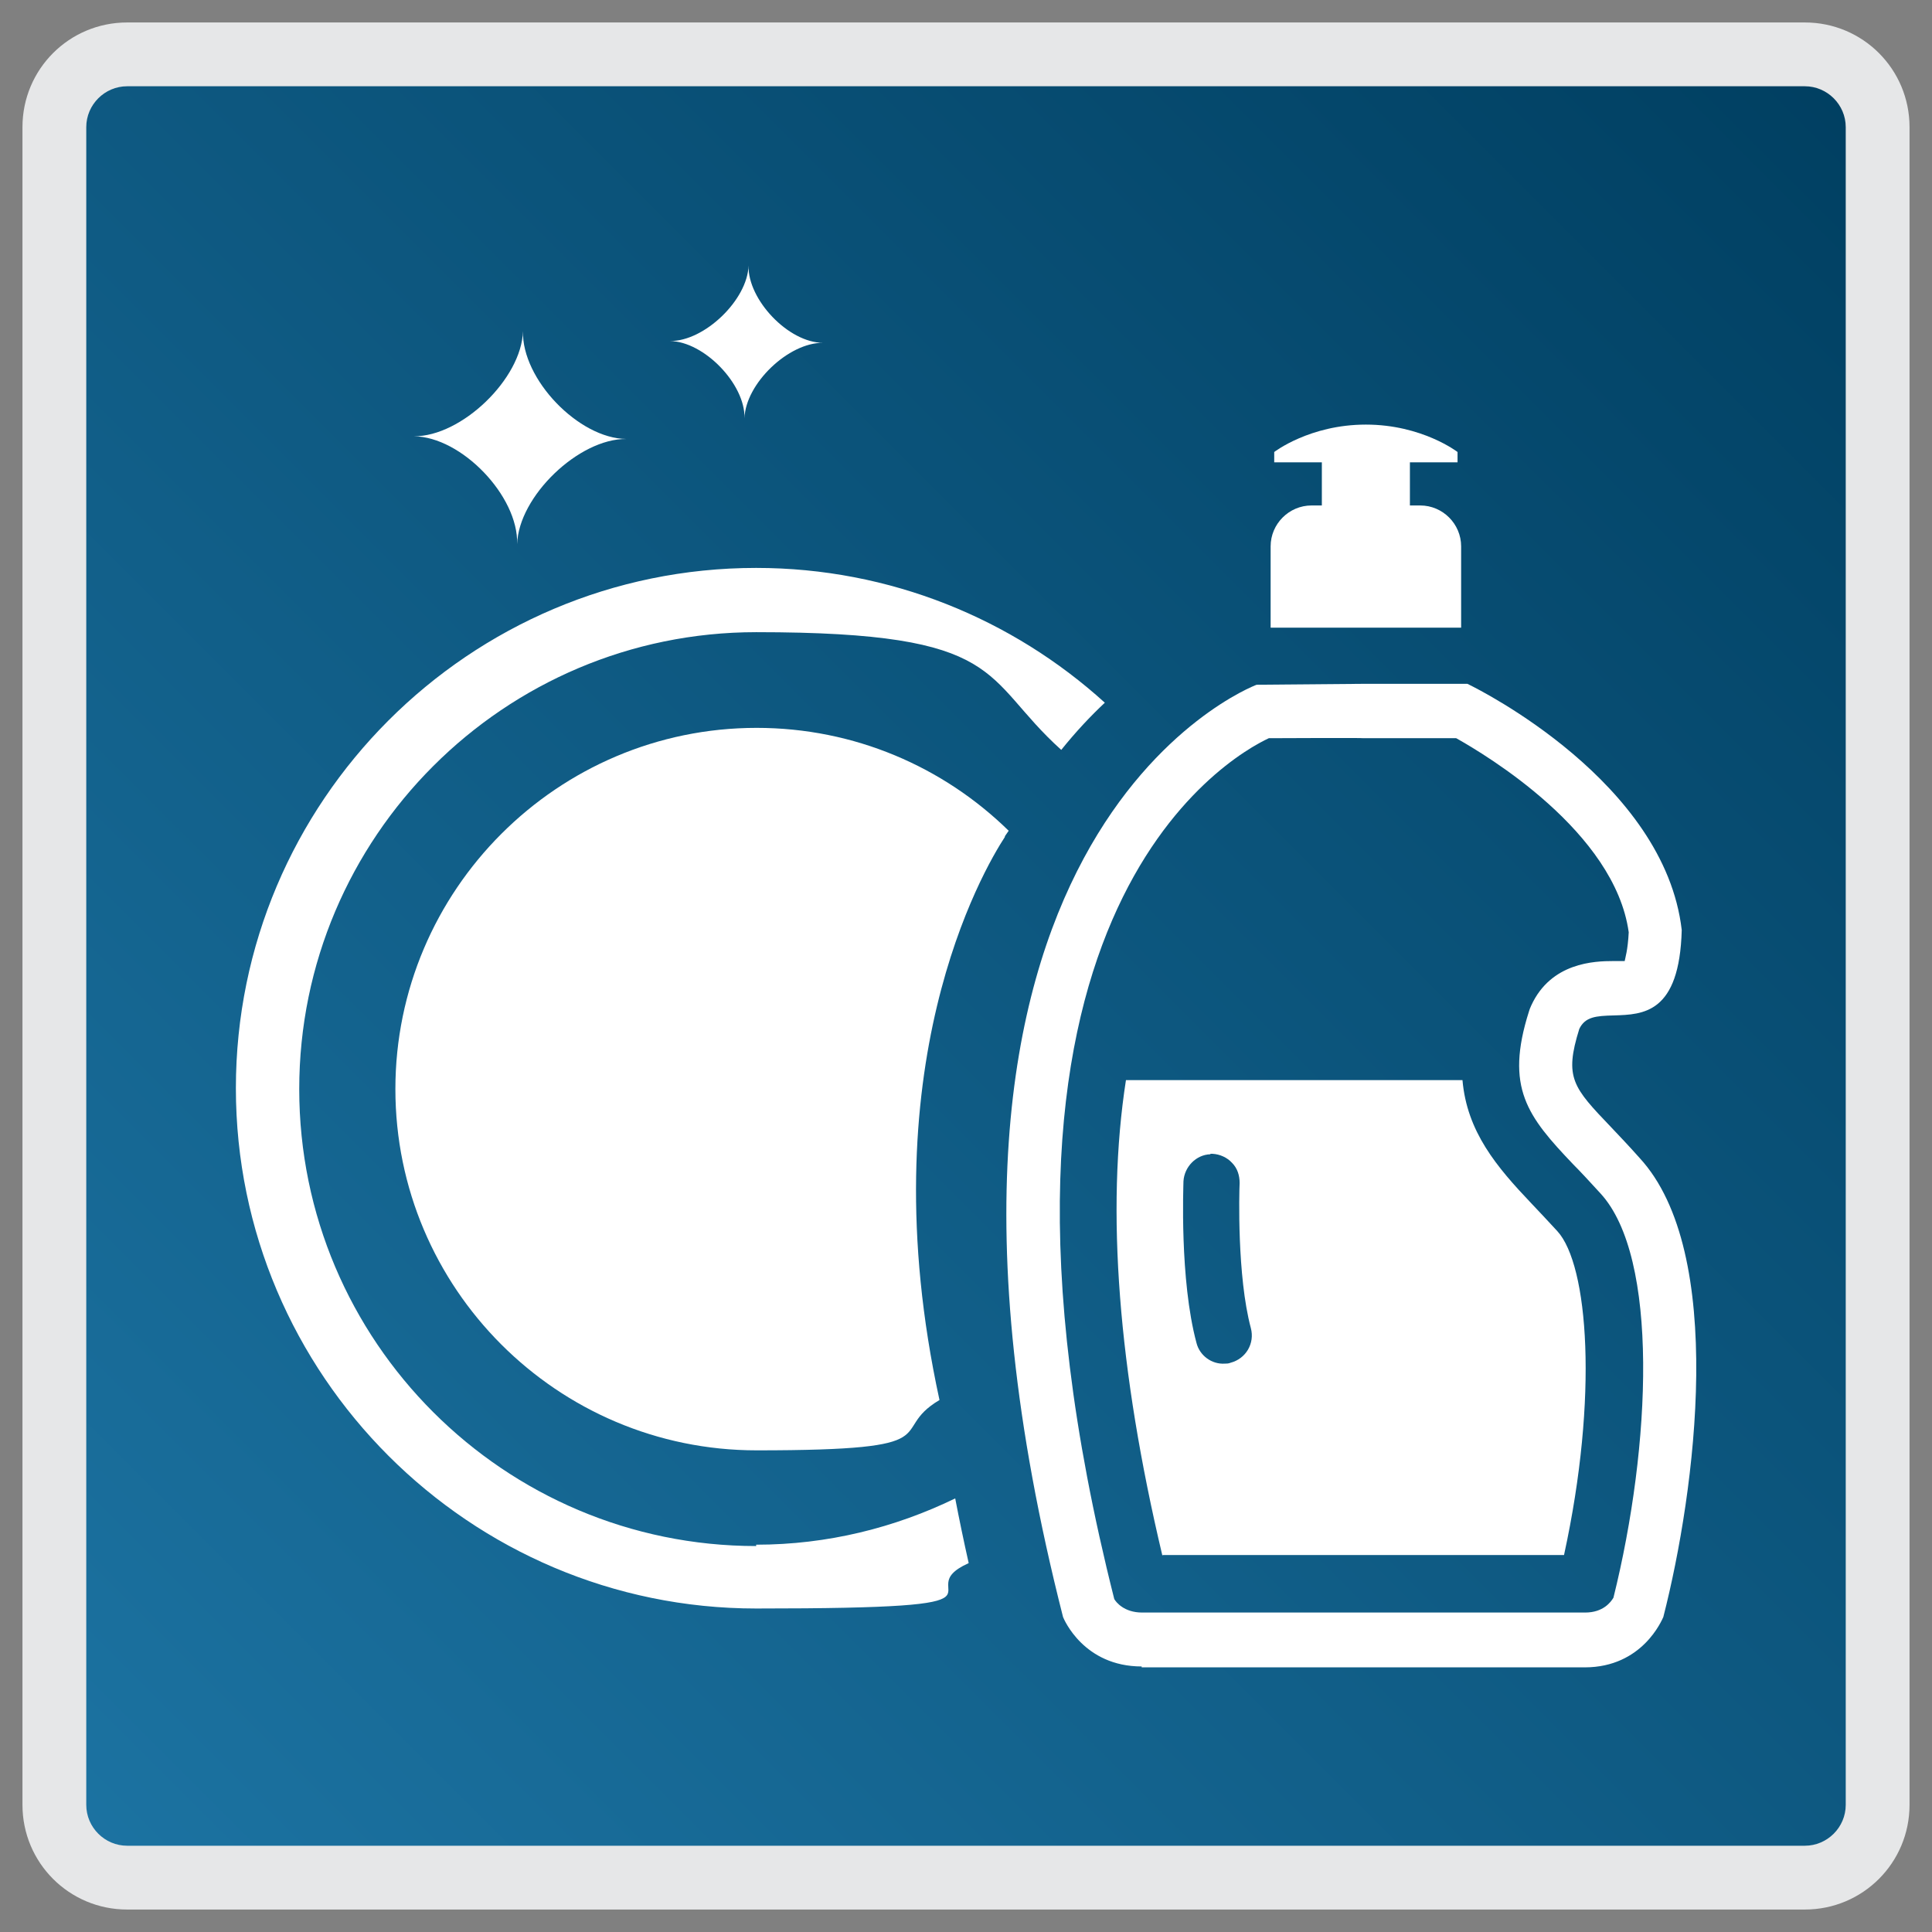 <?xml version="1.0" encoding="UTF-8"?>
<svg id="a" data-name="Layer 1" xmlns="http://www.w3.org/2000/svg" xmlns:xlink="http://www.w3.org/1999/xlink" viewBox="0 0 430 430">
  <rect x="0" y="0" width="430" height="430" fill="#808080" stroke="none"/>
  <defs>
    <linearGradient id="b" x1="16.8" y1="413.2" x2="413.2" y2="16.8" gradientUnits="userSpaceOnUse">
      <stop offset="0" stop-color="#1c73a2"/>
      <stop offset="1" stop-color="#003f61"/>
    </linearGradient>
  </defs>
  <g>
    <path d="m28.3,12.1h373.4c8.9,0,16.2,7.3,16.2,16.2v373.4c0,8.9-7.3,16.2-16.2,16.2H28.3c-8.9,0-16.2-7.3-16.2-16.2V28.3c0-8.9,7.3-16.2,16.2-16.2Z" style="fill: url(#b); stroke-width: 0px;"/>
    <path d="m401.7,19.2c5,0,9.1,4.1,9.1,9.1v373.4c0,5-4.1,9.1-9.1,9.1H28.3c-5,0-9.1-4.1-9.1-9.1V28.3c0-5,4.1-9.1,9.1-9.1h373.4m0-14.2H28.3C15.4,5,5,15.4,5,28.3v373.4c0,12.9,10.4,23.3,23.3,23.3h373.4c12.9,0,23.3-10.4,23.3-23.3V28.3c0-12.9-10.4-23.3-23.3-23.3h0Z" style="fill: #e6e7e8; stroke-width: 0px;"/>
  </g>
  <g>
    <g>
      <path d="m166.6,59.1c-.2,7.6-9.8,16.9-17.5,16.8,7.6.1,16.8,9.6,16.6,17.2.2-7.7,9.8-16.9,17.5-16.8-7.7,0-16.8-9.6-16.6-17.2Z" style="fill: #fff; stroke-width: 0px;"/>
      <path d="m116.4,73.7c-.3,10.6-13.7,23.5-24.3,23.4,10.6.1,23.3,13.3,23,24,.3-10.6,13.7-23.5,24.3-23.4-10.6-.1-23.3-13.3-23-24Z" style="fill: #fff; stroke-width: 0px;"/>
      <path d="m316.1,112.5h-2.3v-9.6h10.6v-2.3s-7.9-6.1-20.4-6.1-20.4,6.1-20.4,6.1v2.3h10.6v9.6h-2.3c-5,0-9.1,4.1-9.1,9.1v18.1h42.4v-18.1c0-5-4.1-9.1-9.1-9.1Z" style="fill: #fff; stroke-width: 0px;"/>
      <path d="m168.3,344.1c-56.1,0-101.7-45.6-101.7-101.7s45.6-101.7,101.7-101.7,49.9,10,67.9,26.2c3.3-4.1,6.5-7.5,9.7-10.5-20.5-18.6-47.8-30-77.6-30-63.9,0-115.8,52-115.8,115.8s52,115.8,115.8,115.8,32.8-3.6,47.3-10.1c-1.1-4.9-2.1-9.7-3-14.4-13.4,6.5-28.4,10.3-44.3,10.3Z" style="fill: #fff; stroke-width: 0px;"/>
      <path d="m254.1,370.9c-12.9,0-17.3-10.5-17.5-11-44.3-173.9,42.2-207.2,43.1-207.5l23.5-.2h23.4c.2.1.4.2.6.3,1.8.9,43.3,21.5,47.1,54.5-.5,18.6-8.6,18.8-15.1,19-4,.1-6.4.3-7.7,3-3.4,10.9-1.4,13,7.1,21.9,1.8,1.9,3.9,4.1,6.3,6.8,19.4,21,12.5,74.1,5.3,102.2-.3.6-4.6,11.2-17.5,11.2h-98.6Zm28.3-206.6c-8.8,4.1-72.7,40-34.4,191.6.4.7,2.2,3,6.2,3h98.6c4,0,5.7-2.3,6.3-3.3,8.4-33.8,10.2-75.8-2.9-90-2.3-2.5-4.3-4.7-6.1-6.5-10.1-10.6-15.2-17-9.8-34l.2-.6.3-.7c4.4-9.6,14.1-9.9,18.3-9.9.8,0,1.9,0,2.5,0,.1-.6.7-2.4.9-6.4-3.1-22.4-31.8-39.5-38.4-43.2h-20.6c0-.1-20.9,0-20.9,0Z" style="fill: #fff; stroke-width: 0px;"/>
      <path d="m258.7,346.2c-9.8-41.3-12.6-76.9-8.1-105.8h74.9c1,11.5,7.6,19.3,15.3,27.4,1.7,1.8,3.6,3.8,5.8,6.2,6.9,7.5,9.2,36.8,1.5,72.1h-89.3Zm10.7-89.3c-3.2.1-5.8,2.8-6,6,0,.9-.9,21.9,2.9,36,.7,2.8,3.4,4.8,6.3,4.6.4,0,.8,0,1.3-.2,3.4-.9,5.4-4.3,4.5-7.7-3.1-11.6-2.6-30.2-2.5-32.3,0-1.7-.5-3.3-1.7-4.5-1.1-1.2-2.7-1.9-4.3-2-.1,0-.5,0-.5,0h0Z" style="fill: #fff; stroke-width: 0px;"/>
    </g>
    <path d="m223.6,186.2c.3-.4.6-.9.9-1.3-14.5-14.2-34.3-22.9-56.1-22.9-44.3,0-80.4,36.1-80.4,80.4s36,80.4,80.4,80.4,28.7-4.1,40.7-11.2c-16.1-73.9,9.7-117.9,14.6-125.4Z" style="fill: #fff; stroke-width: 0px;"/>
  </g>
</svg>